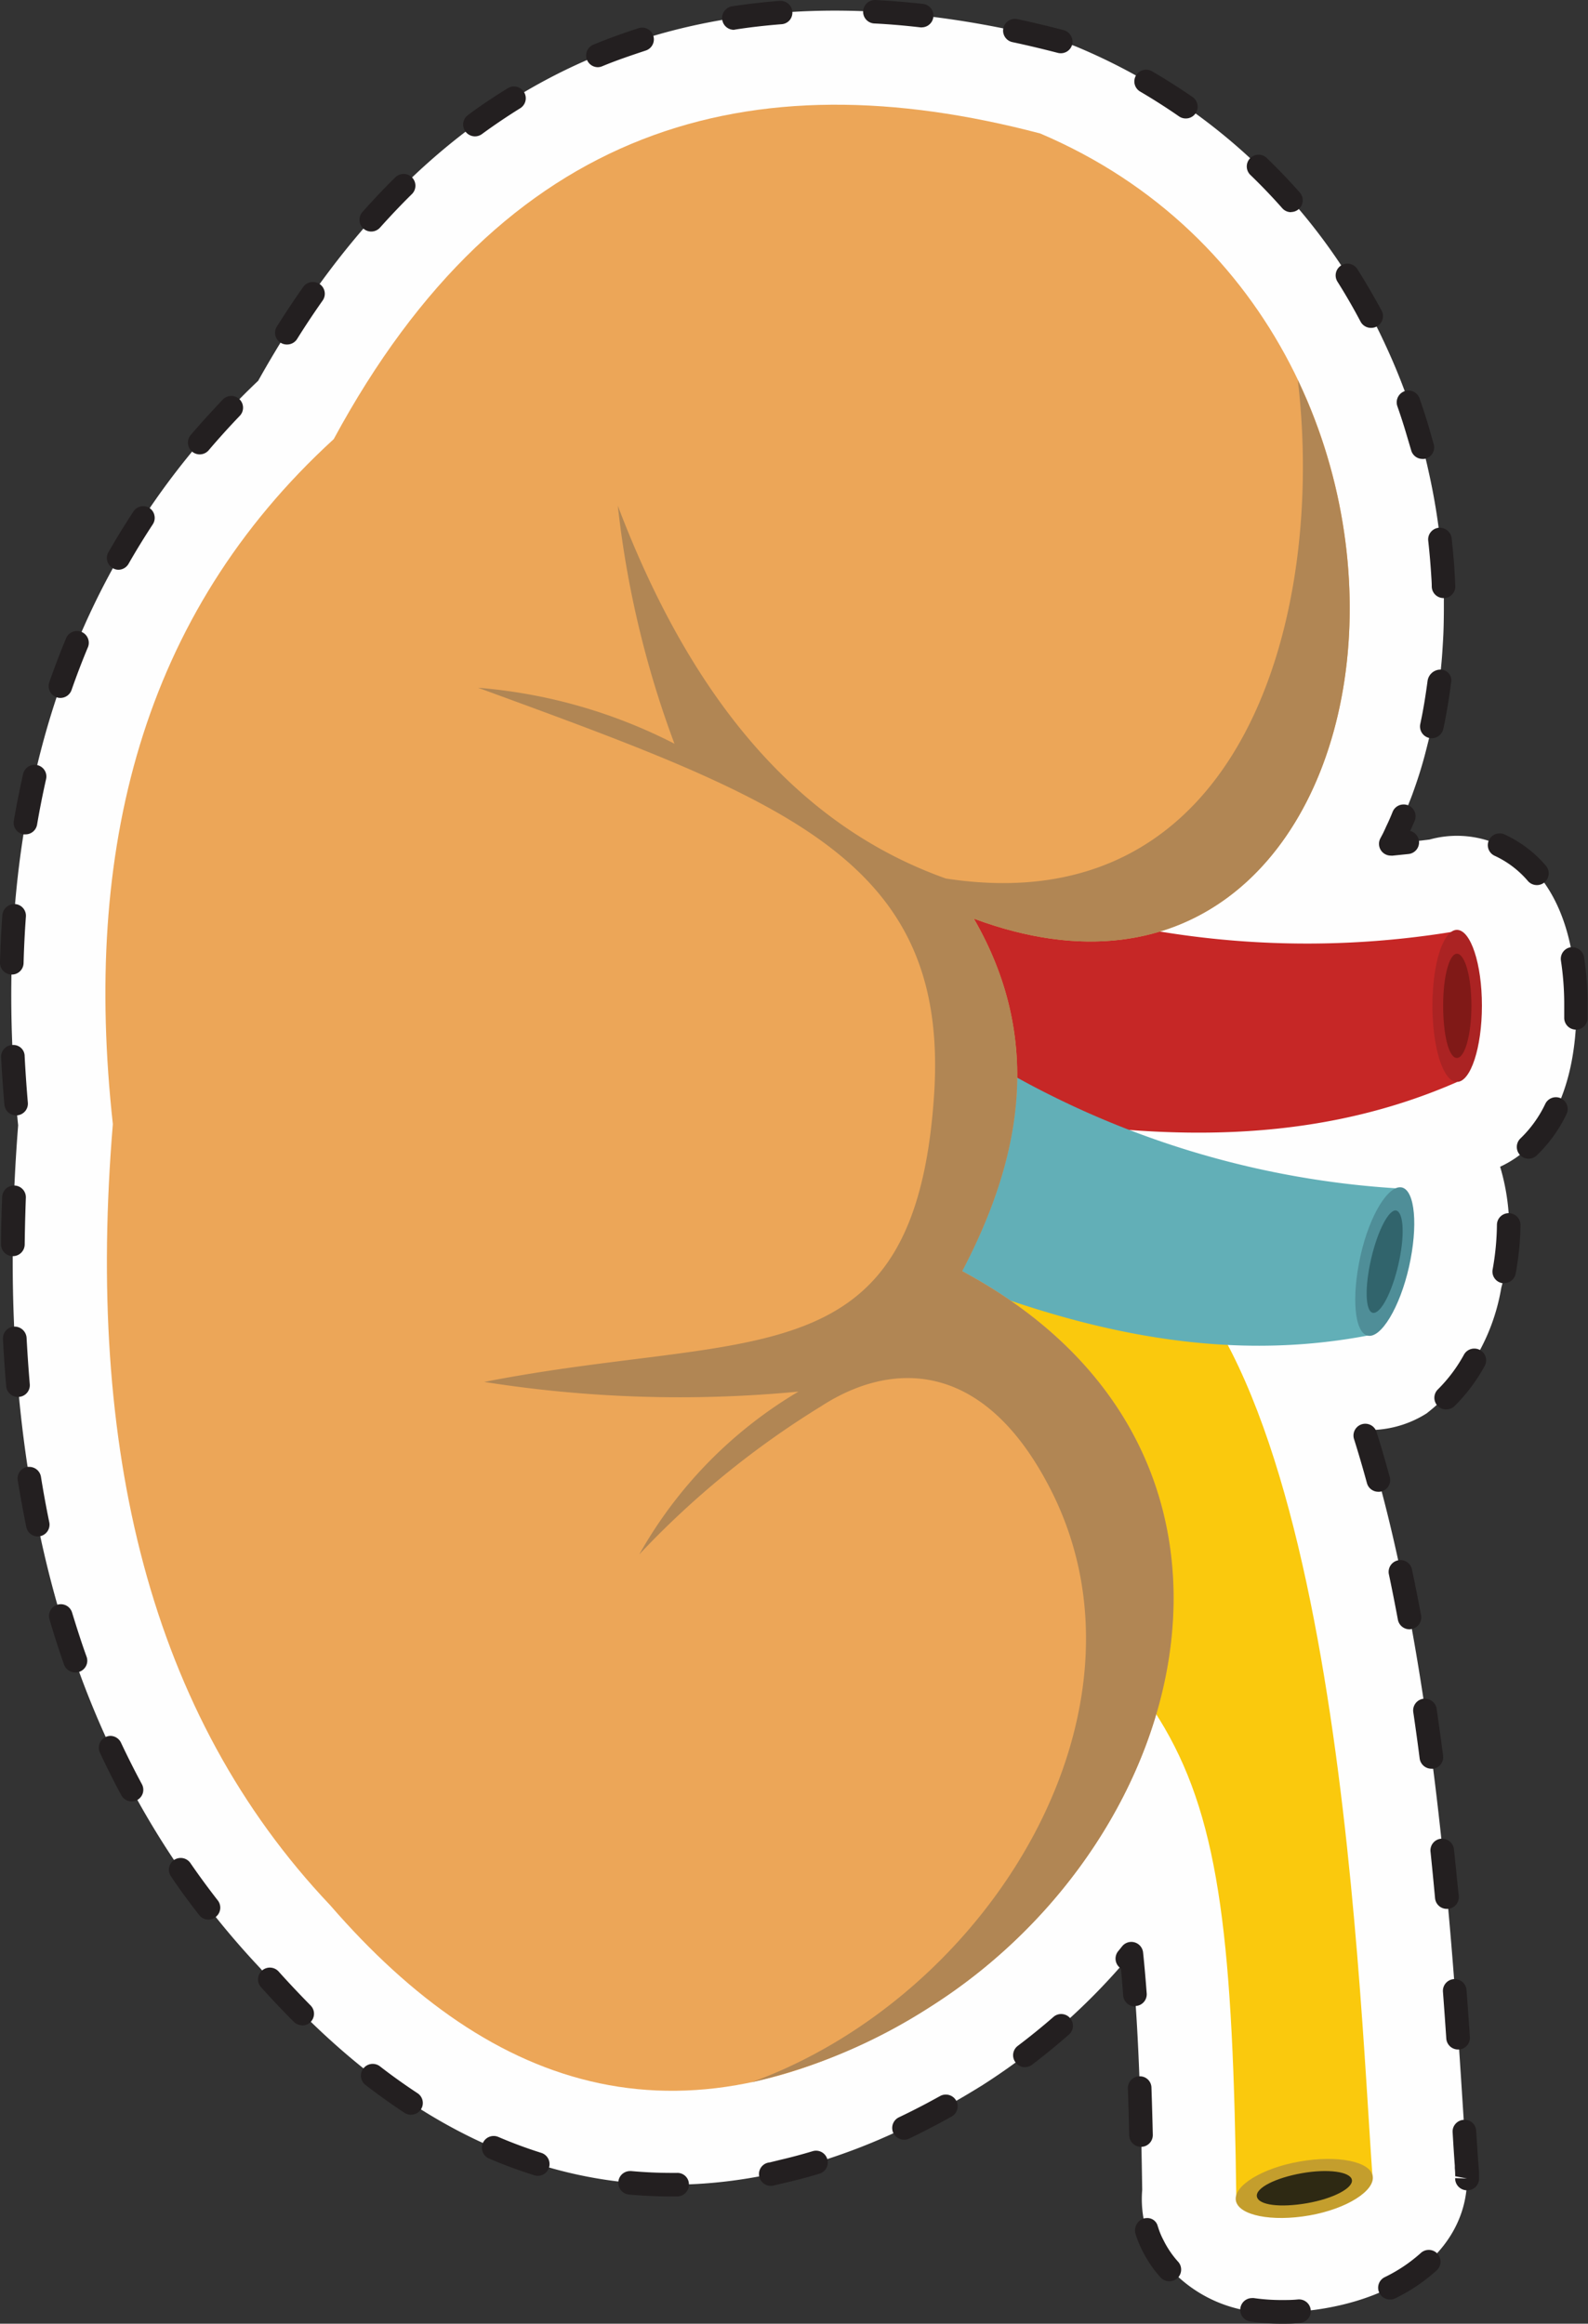 <svg id="Kidney" xmlns="http://www.w3.org/2000/svg" xmlns:xlink="http://www.w3.org/1999/xlink" width="32.8" height="48" viewBox="0 0 32.8 48">
  <rect x="0" y="0" width="32.8" height="48" fill="#333333" stroke="none"/>
  <defs>
    <clipPath id="clip-path">
      <path id="Clip_4" data-name="Clip 4" d="M0,0H32.8V48H0Z" fill="none"/>
    </clipPath>
  </defs>
  <path id="Fill_1" data-name="Fill 1" d="M32.324,20.552c0-2.588-1.328-3.507-2.464-3.507a2.114,2.114,0,0,0-.565.077q-.406.051-.8.088l.054-.107q.039-.08.076-.162l.03-.066c.074-.163.145-.328.22-.521.03-.074.059-.149.084-.221.076-.21.146-.426.205-.637.021-.074.041-.15.07-.264.047-.183.091-.368.127-.546.024-.116.044-.233.063-.345.025-.146.047-.293.07-.465.015-.11.029-.22.039-.326.019-.184.03-.37.041-.561s.014-.363.016-.593c0-.109,0-.218,0-.321,0-.153-.01-.307-.018-.457-.006-.108-.015-.216-.024-.324a13.11,13.11,0,0,0-.254-1.688l-.049-.221c-.043-.183-.091-.364-.143-.55l-.05-.166a12.82,12.82,0,0,0-.679-1.785c-.019-.045-.048-.1-.066-.141A12.171,12.171,0,0,0,22.016.751,1.986,1.986,0,0,0,21.749.66C14.375-1.283,8.776,1.068,5.1,7.645,1.145,11.407-.523,16.578.142,23.025c-.583,7.415,1.1,13.273,5,17.412,3.134,3.6,6.65,5.035,10.447,4.273l.105-.019.234-.054c.316-.073.626-.159.924-.256l.052-.018c.347-.114.689-.244,1.019-.385h0l.027-.012c.345-.149.689-.313,1.052-.505s.7-.386,1.057-.608a13.342,13.342,0,0,0,3.076-2.712c.128,1.229.194,2.8.224,4.877a2.241,2.241,0,0,0,.023.56,2.03,2.03,0,0,0,.072.281,1.923,1.923,0,0,0,.13.312,2.8,2.8,0,0,0,2.658,1.369,5.314,5.314,0,0,0,.913-.082c1.744-.306,2.868-1.318,2.912-2.6a2.059,2.059,0,0,0-.005-.315c0-.013,0-.027,0-.04-.023-.324-.047-.7-.074-1.117-.224-3.517-.606-9.521-2.04-14.03l.248-.041a2.212,2.212,0,0,0,1.039-.34,4.166,4.166,0,0,0,1.541-2.594,4.524,4.524,0,0,0-.024-2.5c.844-.388,1.578-1.393,1.578-3.324" transform="translate(0.233 0.22)" fill="#fefefe"/>
  <g id="Group_5" data-name="Group 5">
    <path id="Clip_4-2" data-name="Clip 4" d="M0,0H32.8V48H0Z" fill="none"/>
    <g id="Group_5-2" data-name="Group 5" clip-path="url(#clip-path)">
      <path id="Fill_3" data-name="Fill 3" d="M26.473,48a4.557,4.557,0,0,1-.644-.045.243.243,0,0,1,.031-.484.231.231,0,0,1,.039,0,3.973,3.973,0,0,0,.571.04c.113,0,.23,0,.347-.013h.018a.243.243,0,0,1,.018.485C26.721,48,26.593,48,26.473,48Zm2.235-.5a.243.243,0,0,1-.109-.46,3.194,3.194,0,0,0,.747-.5.243.243,0,1,1,.33.357,3.688,3.688,0,0,1-.861.581A.238.238,0,0,1,28.708,47.5Zm-4.558-.377a.244.244,0,0,1-.181-.081A2.446,2.446,0,0,1,23.6,46.5a2.132,2.132,0,0,1-.143-.346.259.259,0,0,1,.152-.323.278.278,0,0,1,.084-.013.219.219,0,0,1,.216.153.338.338,0,0,0,.012.037,1.522,1.522,0,0,0,.113.271,1.943,1.943,0,0,0,.3.441.239.239,0,0,1,.062.174.241.241,0,0,1-.08.169A.244.244,0,0,1,24.15,47.122Zm-10.28-1.751c-.291,0-.586-.014-.878-.04a.243.243,0,0,1,.023-.485h.023c.276.025.555.038.832.038h.114a.237.237,0,0,1,.246.24.244.244,0,0,1-.24.246h-.12ZM30.3,45.244h-.008a.245.245,0,0,1-.236-.251L30.3,45l-.243-.046a1.619,1.619,0,0,0-.008-.168s0-.011,0-.022,0-.025,0-.027c-.015-.2-.03-.435-.045-.69a.238.238,0,0,1,.059-.175.243.243,0,0,1,.169-.083h.008a.236.236,0,0,1,.25.228c.019.292.033.5.046.686a2.153,2.153,0,0,1,.014.251v.054A.242.242,0,0,1,30.3,45.244Zm-14.376-.091a.245.245,0,0,1-.24-.186.24.24,0,0,1,.175-.292.259.259,0,0,1,.041-.007l.2-.049c.237-.055.468-.117.687-.183a.247.247,0,0,1,.07-.01.243.243,0,0,1,.07.475c-.22.066-.455.129-.717.19l-.235.055A.238.238,0,0,1,15.926,45.153Zm-4.815-.207a.23.23,0,0,1-.073-.012,9.84,9.84,0,0,1-.935-.346.243.243,0,0,1-.128-.319.244.244,0,0,1,.32-.127c.294.126.594.237.89.33a.243.243,0,0,1-.073.474Zm12.463-.6h-.005a.242.242,0,0,1-.243-.238c-.008-.335-.017-.66-.028-.967a.24.24,0,0,1,.065-.174.243.243,0,0,1,.17-.077l.027,0a.238.238,0,0,1,.225.236c.011.31.02.637.028.973a.244.244,0,0,1-.238.248Zm-4.9-.147a.247.247,0,0,1-.22-.138.244.244,0,0,1,.114-.324c.178-.084.358-.175.552-.277.111-.059.209-.113.3-.163a.245.245,0,0,1,.331.094.242.242,0,0,1-.094.33c-.106.059-.21.116-.308.168-.191.1-.383.2-.57.287A.245.245,0,0,1,18.673,44.2ZM8.489,43.684a.246.246,0,0,1-.134-.04c-.266-.175-.538-.369-.806-.576a.243.243,0,0,1,.149-.435.245.245,0,0,1,.149.05c.257.2.518.385.776.555a.242.242,0,0,1-.134.445Zm12.68-.982a.244.244,0,0,1-.193-.1.242.242,0,0,1,.046-.341c.248-.188.5-.391.739-.6a.243.243,0,0,1,.4.2.239.239,0,0,1-.082.166c-.249.219-.507.43-.767.627A.243.243,0,0,1,21.169,42.7Zm8.947-.366a.244.244,0,0,1-.243-.226c-.021-.313-.044-.638-.069-.967a.243.243,0,0,1,.225-.261h.021a.244.244,0,0,1,.241.225c.024.322.048.648.069.971a.242.242,0,0,1-.226.258Zm-23.874-.5a.247.247,0,0,1-.172-.071c-.224-.224-.452-.465-.678-.716a.242.242,0,0,1,.019-.343.244.244,0,0,1,.344.019c.216.241.438.475.659.7a.242.242,0,0,1-.172.414Zm17.2-.39a.245.245,0,0,1-.243-.225c-.014-.2-.03-.386-.046-.557l-.007-.005-.016-.013A.243.243,0,0,1,23.1,40.3l.081-.1a.244.244,0,0,1,.429.13c.027.254.051.531.075.847a.242.242,0,0,1-.225.26ZM4.306,39.653a.245.245,0,0,1-.192-.094c-.2-.257-.4-.525-.582-.8a.241.241,0,0,1,.062-.337.244.244,0,0,1,.339.063c.177.258.368.518.566.772a.243.243,0,0,1-.044.341A.245.245,0,0,1,4.306,39.653Zm25.6-.222h-.022a.243.243,0,0,1-.243-.22c-.035-.379-.065-.685-.094-.963a.242.242,0,0,1,.217-.266h.025a.245.245,0,0,1,.242.217c.033.308.064.625.1.97A.244.244,0,0,1,29.907,39.431ZM2.721,37.211a.243.243,0,0,1-.215-.127c-.162-.3-.306-.589-.442-.88a.244.244,0,0,1,.221-.346A.244.244,0,0,1,2.5,36c.137.291.282.579.431.856a.241.241,0,0,1-.1.328A.244.244,0,0,1,2.721,37.211Zm26.843-.675a.245.245,0,0,1-.241-.212c-.038-.3-.081-.61-.132-.958a.243.243,0,0,1,.207-.275.227.227,0,0,1,.039,0,.242.242,0,0,1,.237.209c.041.285.084.591.133.966a.242.242,0,0,1-.21.271ZM1.552,34.546a.244.244,0,0,1-.23-.163c-.114-.327-.213-.633-.3-.935a.243.243,0,0,1,.164-.3.254.254,0,0,1,.069-.01.242.242,0,0,1,.234.173c.1.324.194.622.3.913a.24.24,0,0,1-.01.185.245.245,0,0,1-.22.138Zm27.56-.89a.244.244,0,0,1-.239-.2c-.066-.354-.128-.664-.188-.948a.244.244,0,0,1,.477-.1c.067.319.131.642.19.958a.242.242,0,0,1-.194.283A.2.2,0,0,1,29.112,33.657ZM.781,31.738a.243.243,0,0,1-.238-.194c-.066-.329-.126-.653-.176-.964a.242.242,0,0,1,.2-.279.231.231,0,0,1,.039,0,.244.244,0,0,1,.239.2c.052.322.11.64.173.945a.244.244,0,0,1-.19.287A.3.3,0,0,1,.781,31.738Zm27.688-.923a.243.243,0,0,1-.235-.179c-.09-.33-.179-.632-.271-.924a.244.244,0,0,1,.465-.145c.1.31.19.627.276.941a.242.242,0,0,1-.171.3A.223.223,0,0,1,28.47,30.815Zm1.4-1.7a.245.245,0,0,1-.174-.073A.242.242,0,0,1,29.7,28.7a3.125,3.125,0,0,0,.539-.719.243.243,0,0,1,.213-.124.246.246,0,0,1,.119.031.242.242,0,0,1,.094.33,3.6,3.6,0,0,1-.624.83A.243.243,0,0,1,29.869,29.113ZM.37,28.857a.244.244,0,0,1-.242-.222c-.027-.32-.05-.649-.067-.976a.244.244,0,0,1,.23-.256H.3a.249.249,0,0,1,.249.23c.017.315.039.638.066.96a.242.242,0,0,1-.222.262Zm30.7-2.352a.171.171,0,0,1-.042,0,.242.242,0,0,1-.158-.1.239.239,0,0,1-.04-.18,5.5,5.5,0,0,0,.089-.924.243.243,0,0,1,.243-.241.246.246,0,0,1,.244.244,6,6,0,0,1-.1,1.006A.243.243,0,0,1,31.07,26.505ZM.264,25.948h0A.244.244,0,0,1,.021,25.7c0-.3.01-.619.024-.978a.246.246,0,0,1,.236-.233H.3a.243.243,0,0,1,.234.251c-.012.323-.02.648-.024.964A.244.244,0,0,1,.264,25.948Zm31.308-2.013a.243.243,0,0,1-.167-.419,2.447,2.447,0,0,0,.513-.714.243.243,0,1,1,.438.213,2.943,2.943,0,0,1-.616.853A.244.244,0,0,1,31.573,23.935ZM.333,23.04h0a.244.244,0,0,1-.242-.222c-.028-.321-.051-.65-.068-.977a.243.243,0,0,1,.23-.255H.271a.231.231,0,0,1,.238.231c.016.308.038.631.066.959a.242.242,0,0,1-.221.263Zm32.22-1.771h-.009a.243.243,0,0,1-.235-.251c0-.08,0-.162,0-.245a6.031,6.031,0,0,0-.068-.93.243.243,0,0,1,.2-.276l.035,0a.247.247,0,0,1,.243.206,6.613,6.613,0,0,1,.073,1c0,.089,0,.177,0,.262A.243.243,0,0,1,32.553,21.269ZM.243,20.131H.237A.243.243,0,0,1,0,19.881c.008-.313.024-.634.049-.981a.25.25,0,0,1,.239-.225H.31a.242.242,0,0,1,.225.259c-.023.31-.039.632-.048.958A.242.242,0,0,1,.243,20.131Zm31.5-1.848a.244.244,0,0,1-.184-.084,2.008,2.008,0,0,0-.686-.521.241.241,0,0,1-.12-.321.245.245,0,0,1,.223-.142.234.234,0,0,1,.1.022,2.489,2.489,0,0,1,.853.644.243.243,0,0,1-.025.343A.244.244,0,0,1,31.743,18.283Zm-3.016-.609a.243.243,0,0,1-.217-.354l.053-.1c.029-.06.052-.109.072-.155L28.666,17c.032-.069.065-.146.1-.233a.242.242,0,0,1,.224-.149.247.247,0,0,1,.1.019.243.243,0,0,1,.13.318c-.026.063-.056.129-.092.21a.243.243,0,0,1,.181.21.242.242,0,0,1-.215.266l-.341.035Zm-28.2-.439-.03,0H.485a.244.244,0,0,1-.2-.28c.056-.325.121-.649.192-.966A.244.244,0,0,1,.92,15.91a.241.241,0,0,1,.032.183c-.071.316-.134.632-.186.94A.242.242,0,0,1,.526,17.235Zm29.048-1.986a.261.261,0,0,1-.053-.005.243.243,0,0,1-.186-.289l.016-.078c.028-.133.048-.248.066-.353.025-.152.047-.3.068-.456a.272.272,0,0,1,.249-.236l.025,0a.222.222,0,0,1,.216.244l-.008.056c-.02.157-.041.3-.07.471-.021.125-.043.244-.065.354l-.022.1A.245.245,0,0,1,29.574,15.249ZM1.248,14.417a.241.241,0,0,1-.08-.014.244.244,0,0,1-.15-.31c.113-.321.231-.631.352-.92a.244.244,0,0,1,.45.187c-.121.289-.236.589-.342.893A.245.245,0,0,1,1.248,14.417Zm28.568-2.063a.242.242,0,0,1-.243-.234c0-.089-.008-.179-.013-.266-.007-.107-.015-.214-.024-.318s-.021-.232-.036-.366a.239.239,0,0,1,.051-.177.243.243,0,0,1,.164-.091l.027,0a.247.247,0,0,1,.242.217c.013.123.026.251.037.379s.019.235.024.33.01.184.014.277a.239.239,0,0,1-.065.174.244.244,0,0,1-.169.077ZM2.451,11.769a.235.235,0,0,1-.12-.032.242.242,0,0,1-.091-.331c.163-.284.336-.566.516-.84a.241.241,0,0,1,.2-.11.244.244,0,0,1,.134.04.239.239,0,0,1,.1.152.242.242,0,0,1-.035.184c-.173.264-.342.538-.5.815A.244.244,0,0,1,2.451,11.769ZM29.382,9.48a.242.242,0,0,1-.235-.181l-.1-.337c-.059-.2-.12-.386-.185-.572a.244.244,0,0,1,.23-.323.245.245,0,0,1,.229.163c.067.192.132.392.192.594l.1.352a.241.241,0,0,1-.174.3A.225.225,0,0,1,29.382,9.48ZM4.125,9.386a.243.243,0,0,1-.186-.4c.221-.258.443-.5.662-.732a.243.243,0,0,1,.419.162.24.24,0,0,1-.067.173c-.223.233-.439.472-.642.711A.244.244,0,0,1,4.125,9.386Zm1.8-2.27a.244.244,0,0,1-.13-.037.241.241,0,0,1-.076-.334c.171-.272.354-.548.545-.819a.244.244,0,0,1,.2-.1.242.242,0,0,1,.2.382c-.183.26-.362.529-.531.8A.243.243,0,0,1,5.925,7.116Zm22.393-.343a.244.244,0,0,1-.216-.13c-.147-.278-.307-.556-.477-.825a.242.242,0,0,1,.076-.334.247.247,0,0,1,.13-.037.242.242,0,0,1,.206.113c.177.28.343.568.5.856a.243.243,0,0,1-.1.328A.246.246,0,0,1,28.318,6.773ZM7.667,4.783a.245.245,0,0,1-.161-.061.244.244,0,0,1-.02-.343c.229-.255.457-.5.68-.716a.243.243,0,0,1,.171-.07.243.243,0,0,1,.171.416c-.223.219-.444.453-.659.693A.246.246,0,0,1,7.667,4.783Zm19-.4a.241.241,0,0,1-.182-.082c-.213-.241-.435-.472-.659-.688a.243.243,0,0,1-.006-.343.246.246,0,0,1,.176-.074.24.24,0,0,1,.169.068c.231.223.462.464.685.716a.243.243,0,0,1-.183.4ZM9.814,2.817a.245.245,0,0,1-.2-.1.242.242,0,0,1,.052-.34c.266-.2.543-.382.822-.554a.243.243,0,1,1,.257.413c-.273.17-.539.349-.791.534A.246.246,0,0,1,9.814,2.817Zm14.676-.37a.243.243,0,0,1-.139-.044c-.255-.177-.525-.349-.8-.511a.242.242,0,0,1-.088-.332.244.244,0,0,1,.333-.087c.285.166.566.345.836.531a.243.243,0,0,1-.139.443ZM12.35,1.388a.243.243,0,0,1-.225-.15.242.242,0,0,1,.132-.316c.308-.126.622-.24.933-.34A.251.251,0,0,1,13.264.57a.243.243,0,0,1,.074.474c-.3.1-.6.2-.9.325A.246.246,0,0,1,12.35,1.388ZM21.91,1.1a.265.265,0,0,1-.062-.008c-.313-.081-.628-.156-.937-.222a.243.243,0,0,1-.187-.288.246.246,0,0,1,.24-.192.24.24,0,0,1,.05.005c.318.068.64.145.958.228A.242.242,0,0,1,22.12.74a.239.239,0,0,1,.025.183A.243.243,0,0,1,21.91,1.1ZM15.158.616a.244.244,0,0,1-.24-.206A.239.239,0,0,1,14.961.23a.242.242,0,0,1,.16-.1c.327-.049.659-.087.985-.112h.017a.243.243,0,0,1,.186.4A.24.24,0,0,1,16.145.5c-.329.026-.648.062-.95.109Zm3.884-.05h-.024C18.7.529,18.374.5,18.058.485a.243.243,0,0,1-.23-.256A.245.245,0,0,1,18.075,0h.008c.318.017.649.044.985.081a.243.243,0,0,1-.027.484Z" transform="translate(0 0)" fill="#231f20"/>
    </g>
  </g>
  <path id="Fill_6" data-name="Fill 6" d="M5.721,0C10.346,1.733,10.8,15.473,11.1,19.664l-2.813.5C8.155,9.58,7.227,10.105,0,3.761Q2.861,1.886,5.721,0" transform="translate(17.25 25.321)" fill="#fac90d"/>
  <path id="Fill_8" data-name="Fill 8" d="M1.32.053c.78-.136,1.454,0,1.506.3S2.3,1.03,1.52,1.167.056,1.167,0,.862.541.189,1.32.053" transform="translate(25.527 44.596)" fill="#c49e2d"/>
  <path id="Fill_10" data-name="Fill 10" d="M.929.044c.538-.095,1-.032,1.033.136s-.379.389-.928.484S.033.706,0,.527.391.139.929.044" transform="translate(25.961 44.847)" fill="#2e2913"/>
  <path id="Fill_12" data-name="Fill 12" d="M2.2,1.4a18.688,18.688,0,0,0,8.692.6v3.12c-3.2,1.4-6.616,1.2-10.093.515C.538,4.4.263,3.162,0,1.922L.759,0c.485.473.959.935,1.444,1.4" transform="translate(19.199 17.233)" fill="#c62726"/>
  <path id="Fill_14" data-name="Fill 14" d="M.506,0c.284,0,.516.7.516,1.565S.79,3.141.506,3.141,0,2.437,0,1.565.222,0,.506,0" transform="translate(29.587 19.208)" fill="#ab2323"/>
  <path id="Fill_16" data-name="Fill 16" d="M.284,0c.168,0,.3.483.3,1.071S.453,2.153.284,2.153,0,1.67,0,1.071.126,0,.284,0" transform="translate(29.808 19.701)" fill="#801917"/>
  <path id="Fill_18" data-name="Fill 18" d="M2.318,1.681A18.6,18.6,0,0,0,10.652,4.2c-.232,1.009-.464,2.028-.7,3.036C6.511,7.889,3.235,6.933,0,5.494c.011-1.261.032-2.532.053-3.8C.443,1.124.833.567,1.223,0c.358.557.727,1.113,1.1,1.681" transform="translate(18.293 20.353)" fill="#62afb7"/>
  <path id="Fill_20" data-name="Fill 20" d="M.962,0c.274.063.337.8.148,1.639S.53,3.124.256,3.061s-.337-.8-.148-1.649S.688-.059.962,0" transform="translate(27.993 24.529)" fill="#4f8e98"/>
  <path id="Fill_22" data-name="Fill 22" d="M.608,0C.766.044.787.538.65,1.125S.281,2.144.124,2.113-.045,1.577.092.989.46-.03.608,0" transform="translate(28.231 25.005)" fill="#31646c"/>
  <path id="Fill_24" data-name="Fill 24" d="M17.938,16.813c8.987,3.351,11.1-12.08,1.37-16.219C13.323-.981,8.235.395,4.716,6.908.744,10.542-.468,15.4.154,21.057c-.558,6.7.759,12.2,4.488,16.135,3.361,3.876,7.343,5.242,12.421,2.08,5.489-3.5,7.491-11.492.632-15.179,1.275-2.427,1.644-4.853.242-7.28" transform="translate(2.177 2.163)" fill="#eca658"/>
  <path id="Fill_26" data-name="Fill 26" d="M10.241,11.124c6.616,2.468,9.5-5.242,6.69-11.124.569,4.78-1.075,11.251-7.27,10.295-3.129-1.114-5.3-3.813-6.775-7.7a20.328,20.328,0,0,0,1.17,4.916A10.755,10.755,0,0,0,0,6.355c6.343,2.321,9.735,3.54,9.419,8.4C9.029,20.7,5.658,19.612.127,20.694a25.845,25.845,0,0,0,6.49.2,9.077,9.077,0,0,0-3.287,3.362A18.313,18.313,0,0,1,7.08,21.2c1.423-.925,3.308-1,4.689,1.607,2.444,4.58-1.138,10.536-6.121,12.354a11.506,11.506,0,0,0,3.719-1.576c5.489-3.5,7.491-11.492.632-15.179,1.275-2.427,1.644-4.853.242-7.28" transform="translate(9.875 7.852)" fill="#b18654"/>
</svg>
